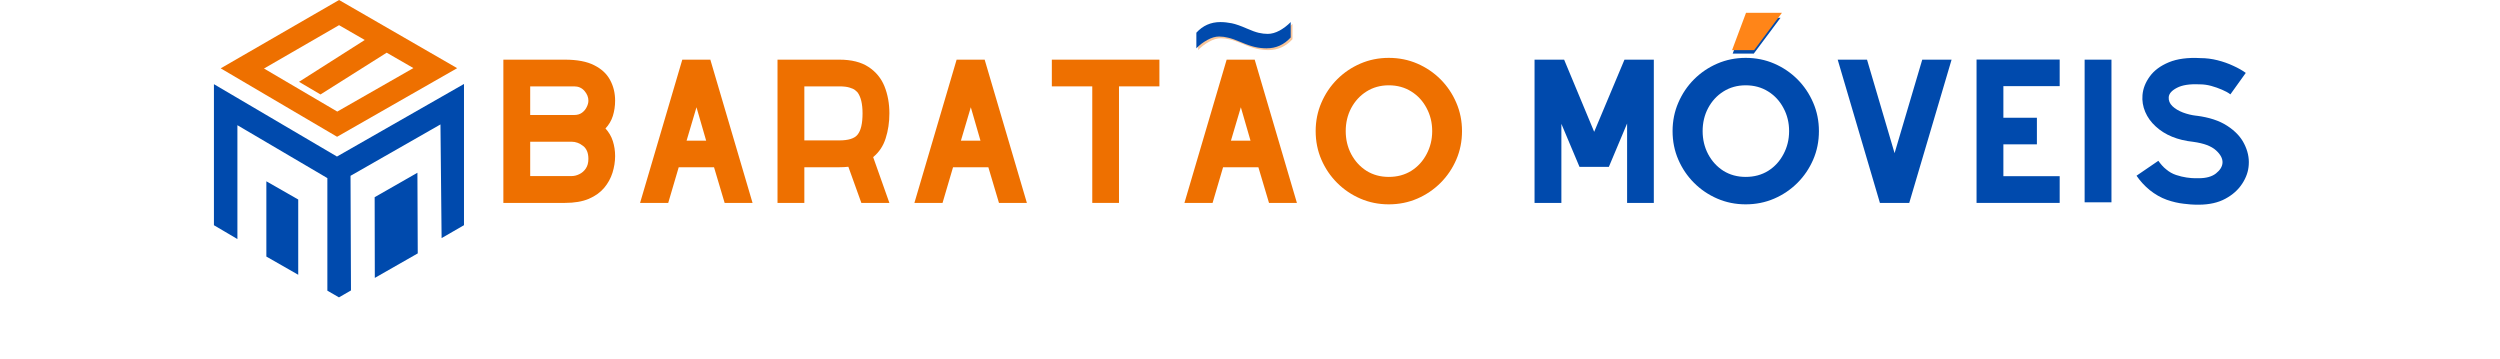 <?xml version="1.0" encoding="UTF-8"?> <svg xmlns="http://www.w3.org/2000/svg" xmlns:xlink="http://www.w3.org/1999/xlink" width="369" zoomAndPan="magnify" viewBox="0 0 276.75 47.04" height="53" preserveAspectRatio="xMidYMid meet" version="1.2"><defs><clipPath id="89da8b1f1d"><path d="M 2.645 11 L 35.719 11 L 35.719 38.953 L 2.645 38.953 Z M 2.645 11 "></path></clipPath></defs><g id="04aaf3396b"><path style=" stroke:none;fill-rule:evenodd;fill:#ee7000;fill-opacity:1;" d="M 19.039 0 L 3.535 8.953 L 18.781 17.918 L 34.512 8.93 Z M 13.789 10.715 L 16.609 12.375 L 25.281 6.902 L 28.777 8.918 L 18.805 14.617 L 9.207 8.977 L 19.039 3.297 L 22.406 5.238 L 13.898 10.652 Z M 13.789 10.715 "></path><path style=" stroke:none;fill-rule:evenodd;fill:#004aad;fill-opacity:1;" d="M 9.516 33.609 L 13.691 35.996 L 13.691 26.137 L 9.516 23.75 Z M 9.516 33.609 "></path><path style=" stroke:none;fill-rule:evenodd;fill:#004aad;fill-opacity:1;" d="M 23.703 25.832 C 23.719 29.355 23.711 32.883 23.723 36.406 L 29.348 33.195 L 29.305 22.629 Z M 23.703 25.832 "></path><g clip-rule="nonzero" clip-path="url(#89da8b1f1d)"><path style=" stroke:none;fill-rule:evenodd;fill:#004aad;fill-opacity:1;" d="M 18.766 20.508 L 2.648 11.027 L 2.648 29.504 L 5.723 31.316 C 5.723 26.586 5.723 21.852 5.723 17.121 L 5.723 16.402 L 17.508 23.332 L 17.508 23.57 C 17.508 28.406 17.508 33.242 17.508 38.078 L 19.027 38.957 L 20.602 38.047 C 20.602 33.121 20.543 28.195 20.543 23.27 L 20.543 23.031 L 32.324 16.301 L 32.473 31.191 L 35.406 29.5 L 35.406 11 Z M 18.766 20.508 "></path></g><g style="fill:#ee7000;fill-opacity:1;"><g transform="translate(38.923, 26.581)"><path style="stroke:none" d="M 16.281 -13.391 C 16.281 -12.691 16.18 -12.023 15.984 -11.391 C 15.785 -10.766 15.461 -10.219 15.016 -9.75 C 15.461 -9.27 15.785 -8.719 15.984 -8.094 C 16.18 -7.477 16.281 -6.828 16.281 -6.141 C 16.281 -5.41 16.164 -4.68 15.938 -3.953 C 15.707 -3.223 15.344 -2.562 14.844 -1.969 C 14.344 -1.375 13.672 -0.895 12.828 -0.531 C 11.984 -0.176 10.941 0 9.703 0 L 1.641 0 L 1.641 -18.766 L 9.703 -18.766 C 11.316 -18.766 12.598 -18.52 13.547 -18.031 C 14.504 -17.551 15.195 -16.906 15.625 -16.094 C 16.062 -15.289 16.281 -14.391 16.281 -13.391 Z M 5.156 -15.266 L 5.156 -11.516 L 10.922 -11.516 C 11.328 -11.516 11.664 -11.613 11.938 -11.812 C 12.219 -12.02 12.426 -12.27 12.562 -12.562 C 12.707 -12.852 12.781 -13.129 12.781 -13.391 C 12.781 -13.848 12.609 -14.273 12.266 -14.672 C 11.922 -15.066 11.473 -15.266 10.922 -15.266 Z M 10.578 -3.516 C 10.922 -3.516 11.258 -3.598 11.594 -3.766 C 11.938 -3.93 12.219 -4.176 12.438 -4.5 C 12.664 -4.832 12.781 -5.254 12.781 -5.766 C 12.781 -6.547 12.547 -7.113 12.078 -7.469 C 11.617 -7.832 11.117 -8.016 10.578 -8.016 L 5.156 -8.016 L 5.156 -3.516 Z M 10.578 -3.516 "></path></g></g><g style="fill:#ee7000;fill-opacity:1;"><g transform="translate(56.833, 26.581)"><path style="stroke:none" d="M 12.719 0 L 11.328 -4.672 L 6.703 -4.672 L 5.328 0 L 1.641 0 L 7.172 -18.766 L 10.859 -18.766 L 10.859 -18.719 L 16.375 0 Z M 7.734 -8.156 L 10.297 -8.156 L 9.031 -12.531 Z M 7.734 -8.156 "></path></g></g><g style="fill:#ee7000;fill-opacity:1;"><g transform="translate(74.837, 26.581)"><path style="stroke:none" d="M 16.297 -11.734 C 16.297 -10.555 16.133 -9.469 15.812 -8.469 C 15.5 -7.469 14.953 -6.645 14.172 -6 L 16.297 0 L 12.625 0 L 10.922 -4.734 C 10.547 -4.691 10.148 -4.672 9.734 -4.672 L 5.156 -4.672 L 5.156 0 L 1.641 0 L 1.641 -18.766 L 9.734 -18.766 C 11.328 -18.766 12.602 -18.445 13.562 -17.812 C 14.531 -17.176 15.227 -16.328 15.656 -15.266 C 16.082 -14.203 16.297 -13.023 16.297 -11.734 Z M 5.156 -8.188 L 9.734 -8.188 C 10.93 -8.188 11.727 -8.438 12.125 -8.938 C 12.562 -9.469 12.781 -10.398 12.781 -11.734 C 12.781 -12.992 12.555 -13.914 12.109 -14.5 C 12.055 -14.562 11.953 -14.656 11.797 -14.781 C 11.641 -14.906 11.398 -15.016 11.078 -15.109 C 10.754 -15.211 10.305 -15.266 9.734 -15.266 L 5.156 -15.266 Z M 5.156 -8.188 "></path></g></g><g style="fill:#ee7000;fill-opacity:1;"><g transform="translate(92.77, 26.581)"><path style="stroke:none" d="M 12.719 0 L 11.328 -4.672 L 6.703 -4.672 L 5.328 0 L 1.641 0 L 7.172 -18.766 L 10.859 -18.766 L 10.859 -18.719 L 16.375 0 Z M 7.734 -8.156 L 10.297 -8.156 L 9.031 -12.531 Z M 7.734 -8.156 "></path></g></g><g style="fill:#ee7000;fill-opacity:1;"><g transform="translate(110.774, 26.581)"><path style="stroke:none" d="M 15.734 -18.766 L 15.734 -15.266 L 10.438 -15.266 L 10.438 0 L 6.938 0 L 6.938 -15.266 L 1.641 -15.266 L 1.641 -18.766 Z M 15.734 -18.766 "></path></g></g><g style="fill:#ee7000;fill-opacity:1;"><g transform="translate(128.145, 26.581)"><path style="stroke:none" d="M 12.719 0 L 11.328 -4.672 L 6.703 -4.672 L 5.328 0 L 1.641 0 L 7.172 -18.766 L 10.859 -18.766 L 10.859 -18.719 L 16.375 0 Z M 7.734 -8.156 L 10.297 -8.156 L 9.031 -12.531 Z M 7.734 -8.156 "></path></g></g><g style="fill:#ee7000;fill-opacity:1;"><g transform="translate(146.149, 26.581)"><path style="stroke:none" d="M 10.406 -19 C 11.738 -19 12.984 -18.75 14.141 -18.25 C 15.297 -17.75 16.312 -17.062 17.188 -16.188 C 18.062 -15.312 18.75 -14.289 19.25 -13.125 C 19.75 -11.969 20 -10.727 20 -9.406 C 20 -8.07 19.75 -6.828 19.25 -5.672 C 18.75 -4.516 18.062 -3.5 17.188 -2.625 C 16.312 -1.75 15.297 -1.062 14.141 -0.562 C 12.984 -0.062 11.738 0.188 10.406 0.188 C 9.082 0.188 7.844 -0.062 6.688 -0.562 C 5.531 -1.062 4.516 -1.75 3.641 -2.625 C 2.766 -3.5 2.078 -4.516 1.578 -5.672 C 1.078 -6.828 0.828 -8.07 0.828 -9.406 C 0.828 -10.727 1.078 -11.969 1.578 -13.125 C 2.078 -14.289 2.766 -15.312 3.641 -16.188 C 4.516 -17.062 5.531 -17.75 6.688 -18.25 C 7.844 -18.75 9.082 -19 10.406 -19 Z M 10.406 -15.406 C 9.312 -15.406 8.336 -15.133 7.484 -14.594 C 6.641 -14.062 5.973 -13.336 5.484 -12.422 C 5.004 -11.516 4.766 -10.508 4.766 -9.406 C 4.766 -8.312 5.004 -7.305 5.484 -6.391 C 5.973 -5.473 6.641 -4.742 7.484 -4.203 C 8.336 -3.672 9.312 -3.406 10.406 -3.406 C 11.52 -3.406 12.504 -3.672 13.359 -4.203 C 14.211 -4.742 14.879 -5.473 15.359 -6.391 C 15.848 -7.305 16.094 -8.312 16.094 -9.406 C 16.094 -10.508 15.848 -11.516 15.359 -12.422 C 14.879 -13.336 14.211 -14.062 13.359 -14.594 C 12.504 -15.133 11.52 -15.406 10.406 -15.406 Z M 10.406 -15.406 "></path></g></g><g style="fill:#ff8518;fill-opacity:1;"><g transform="translate(166.971, 26.581)"><path style="stroke:none" d=""></path></g></g><g style="fill:#004aad;fill-opacity:1;"><g transform="translate(174.01, 26.581)"><path style="stroke:none" d="M 17.266 -18.766 L 17.266 0 L 13.766 0 L 13.766 -10.406 L 11.375 -4.719 L 7.531 -4.719 L 5.156 -10.359 L 5.156 0 L 1.641 0 L 1.641 -18.766 L 5.516 -18.766 L 9.453 -9.312 L 13.422 -18.766 Z M 17.266 -18.766 "></path></g></g><g style="fill:#004aad;fill-opacity:1;"><g transform="translate(192.905, 26.581)"><path style="stroke:none" d="M 14.969 -24.25 L 11.469 -19.562 L 8.703 -19.562 L 10.453 -24.25 Z M 10.406 -19 C 11.738 -19 12.984 -18.75 14.141 -18.25 C 15.297 -17.75 16.312 -17.062 17.188 -16.188 C 18.062 -15.312 18.75 -14.289 19.25 -13.125 C 19.75 -11.969 20 -10.727 20 -9.406 C 20 -8.07 19.75 -6.828 19.25 -5.672 C 18.75 -4.516 18.062 -3.5 17.188 -2.625 C 16.312 -1.75 15.297 -1.062 14.141 -0.562 C 12.984 -0.062 11.738 0.188 10.406 0.188 C 9.082 0.188 7.844 -0.062 6.688 -0.562 C 5.531 -1.062 4.516 -1.75 3.641 -2.625 C 2.766 -3.5 2.078 -4.516 1.578 -5.672 C 1.078 -6.828 0.828 -8.07 0.828 -9.406 C 0.828 -10.727 1.078 -11.969 1.578 -13.125 C 2.078 -14.289 2.766 -15.312 3.641 -16.188 C 4.516 -17.062 5.531 -17.75 6.688 -18.25 C 7.844 -18.75 9.082 -19 10.406 -19 Z M 10.406 -15.406 C 9.312 -15.406 8.336 -15.133 7.484 -14.594 C 6.641 -14.062 5.973 -13.336 5.484 -12.422 C 5.004 -11.516 4.766 -10.508 4.766 -9.406 C 4.766 -8.312 5.004 -7.305 5.484 -6.391 C 5.973 -5.473 6.641 -4.742 7.484 -4.203 C 8.336 -3.672 9.312 -3.406 10.406 -3.406 C 11.52 -3.406 12.504 -3.672 13.359 -4.203 C 14.211 -4.742 14.879 -5.473 15.359 -6.391 C 15.848 -7.305 16.094 -8.312 16.094 -9.406 C 16.094 -10.508 15.848 -11.516 15.359 -12.422 C 14.879 -13.336 14.211 -14.062 13.359 -14.594 C 12.504 -15.133 11.52 -15.406 10.406 -15.406 Z M 10.406 -15.406 "></path></g></g><g style="fill:#004aad;fill-opacity:1;"><g transform="translate(213.722, 26.581)"><path style="stroke:none" d="M 12.719 -18.766 L 16.562 -18.766 L 11.016 0 L 7.172 0 L 1.641 -18.766 L 5.484 -18.766 L 9.094 -6.516 Z M 12.719 -18.766 "></path></g></g><g style="fill:#004aad;fill-opacity:1;"><g transform="translate(231.913, 26.581)"><path style="stroke:none" d="M 12.531 -15.297 L 5.156 -15.297 L 5.156 -11.156 L 9.547 -11.156 L 9.547 -7.672 L 5.156 -7.672 L 5.156 -3.5 L 12.531 -3.5 L 12.531 0 L 1.641 0 L 1.641 -18.781 L 12.531 -18.781 Z M 12.531 -15.297 "></path></g></g><g style="fill:#004aad;fill-opacity:1;"><g transform="translate(246.072, 26.581)"><path style="stroke:none" d="M 5.156 -0.078 L 5.156 -18.766 L 1.641 -18.766 L 1.641 -0.078 Z M 5.156 -0.078 "></path></g></g><g style="fill:#004aad;fill-opacity:1;"><g transform="translate(252.87, 26.581)"><path style="stroke:none" d="M 9.422 0.234 C 9.047 0.234 8.516 0.191 7.828 0.109 C 7.141 0.035 6.398 -0.133 5.609 -0.406 C 4.828 -0.688 4.078 -1.113 3.359 -1.688 C 2.68 -2.25 2.109 -2.875 1.641 -3.562 L 4.5 -5.516 C 4.656 -5.297 4.816 -5.094 4.984 -4.906 C 5.148 -4.719 5.332 -4.547 5.531 -4.391 C 5.926 -4.055 6.359 -3.812 6.828 -3.656 C 7.305 -3.5 7.758 -3.391 8.188 -3.328 C 8.625 -3.266 8.984 -3.234 9.266 -3.234 C 9.547 -3.234 9.688 -3.234 9.688 -3.234 L 9.797 -3.234 C 10.766 -3.234 11.516 -3.441 12.047 -3.859 C 12.586 -4.285 12.875 -4.75 12.906 -5.25 C 12.938 -5.801 12.648 -6.348 12.047 -6.891 C 11.441 -7.441 10.453 -7.812 9.078 -8 C 7.016 -8.219 5.375 -8.891 4.156 -10.016 C 3.539 -10.578 3.082 -11.211 2.781 -11.922 C 2.477 -12.641 2.359 -13.375 2.422 -14.125 C 2.492 -14.977 2.812 -15.789 3.375 -16.562 C 3.938 -17.344 4.77 -17.961 5.875 -18.422 C 6.977 -18.879 8.359 -19.062 10.016 -18.969 C 10.766 -18.969 11.508 -18.875 12.25 -18.688 C 13 -18.5 13.691 -18.254 14.328 -17.953 C 14.973 -17.66 15.516 -17.352 15.953 -17.031 L 13.938 -14.219 C 13.656 -14.438 13.289 -14.641 12.844 -14.828 C 12.395 -15.023 11.922 -15.191 11.422 -15.328 C 10.922 -15.461 10.438 -15.531 9.969 -15.531 L 9.891 -15.531 C 8.609 -15.594 7.625 -15.441 6.938 -15.078 C 6.25 -14.723 5.891 -14.312 5.859 -13.844 C 5.828 -13.406 5.988 -13.016 6.344 -12.672 C 6.695 -12.336 7.156 -12.062 7.719 -11.844 C 8.281 -11.633 8.859 -11.492 9.453 -11.422 L 9.5 -11.422 C 11.156 -11.211 12.5 -10.77 13.531 -10.094 C 14.562 -9.426 15.301 -8.641 15.75 -7.734 C 16.207 -6.828 16.406 -5.922 16.344 -5.016 C 16.301 -4.16 16.016 -3.328 15.484 -2.516 C 14.961 -1.711 14.227 -1.055 13.281 -0.547 C 12.344 -0.035 11.195 0.223 9.844 0.234 Z M 9.422 0.234 "></path></g></g><g style="fill:#ff8518;fill-opacity:1;"><g transform="translate(270.851, 26.581)"><path style="stroke:none" d=""></path></g></g><g style="fill:#ff8518;fill-opacity:1;"><g transform="translate(197.605, 26.99)"><path style="stroke:none" d="M 10.453 -25.312 L 6.812 -20.422 L 3.922 -20.422 L 5.75 -25.312 Z M 10.453 -25.312 "></path></g></g><g style="fill:#ee7000;fill-opacity:0.4;"><g transform="translate(130.268, 14.093)"><path style="stroke:none" d="M 7.062 -8.375 C 6.426 -8.645 5.898 -8.828 5.484 -8.922 C 5.078 -9.023 4.68 -9.078 4.297 -9.078 C 3.805 -9.078 3.289 -8.926 2.75 -8.625 C 2.207 -8.332 1.727 -7.969 1.312 -7.531 L 1.312 -9.578 C 2.156 -10.504 3.203 -10.969 4.453 -10.969 C 4.941 -10.969 5.441 -10.914 5.953 -10.812 C 6.461 -10.707 7.117 -10.477 7.922 -10.125 C 8.555 -9.844 9.078 -9.656 9.484 -9.562 C 9.891 -9.469 10.281 -9.422 10.656 -9.422 C 11.156 -9.422 11.676 -9.566 12.219 -9.859 C 12.758 -10.16 13.242 -10.531 13.672 -10.969 L 13.672 -8.953 C 12.805 -8.004 11.754 -7.531 10.516 -7.531 C 10.016 -7.531 9.508 -7.586 9 -7.703 C 8.488 -7.816 7.844 -8.039 7.062 -8.375 Z M 7.062 -8.375 "></path></g></g><g style="fill:#004aad;fill-opacity:1;"><g transform="translate(130.036, 13.861)"><path style="stroke:none" d="M 7.062 -8.375 C 6.426 -8.645 5.898 -8.828 5.484 -8.922 C 5.078 -9.023 4.68 -9.078 4.297 -9.078 C 3.805 -9.078 3.289 -8.926 2.75 -8.625 C 2.207 -8.332 1.727 -7.969 1.312 -7.531 L 1.312 -9.578 C 2.156 -10.504 3.203 -10.969 4.453 -10.969 C 4.941 -10.969 5.441 -10.914 5.953 -10.812 C 6.461 -10.707 7.117 -10.477 7.922 -10.125 C 8.555 -9.844 9.078 -9.656 9.484 -9.562 C 9.891 -9.469 10.281 -9.422 10.656 -9.422 C 11.156 -9.422 11.676 -9.566 12.219 -9.859 C 12.758 -10.16 13.242 -10.531 13.672 -10.969 L 13.672 -8.953 C 12.805 -8.004 11.754 -7.531 10.516 -7.531 C 10.016 -7.531 9.508 -7.586 9 -7.703 C 8.488 -7.816 7.844 -8.039 7.062 -8.375 Z M 7.062 -8.375 "></path></g></g></g></svg> 